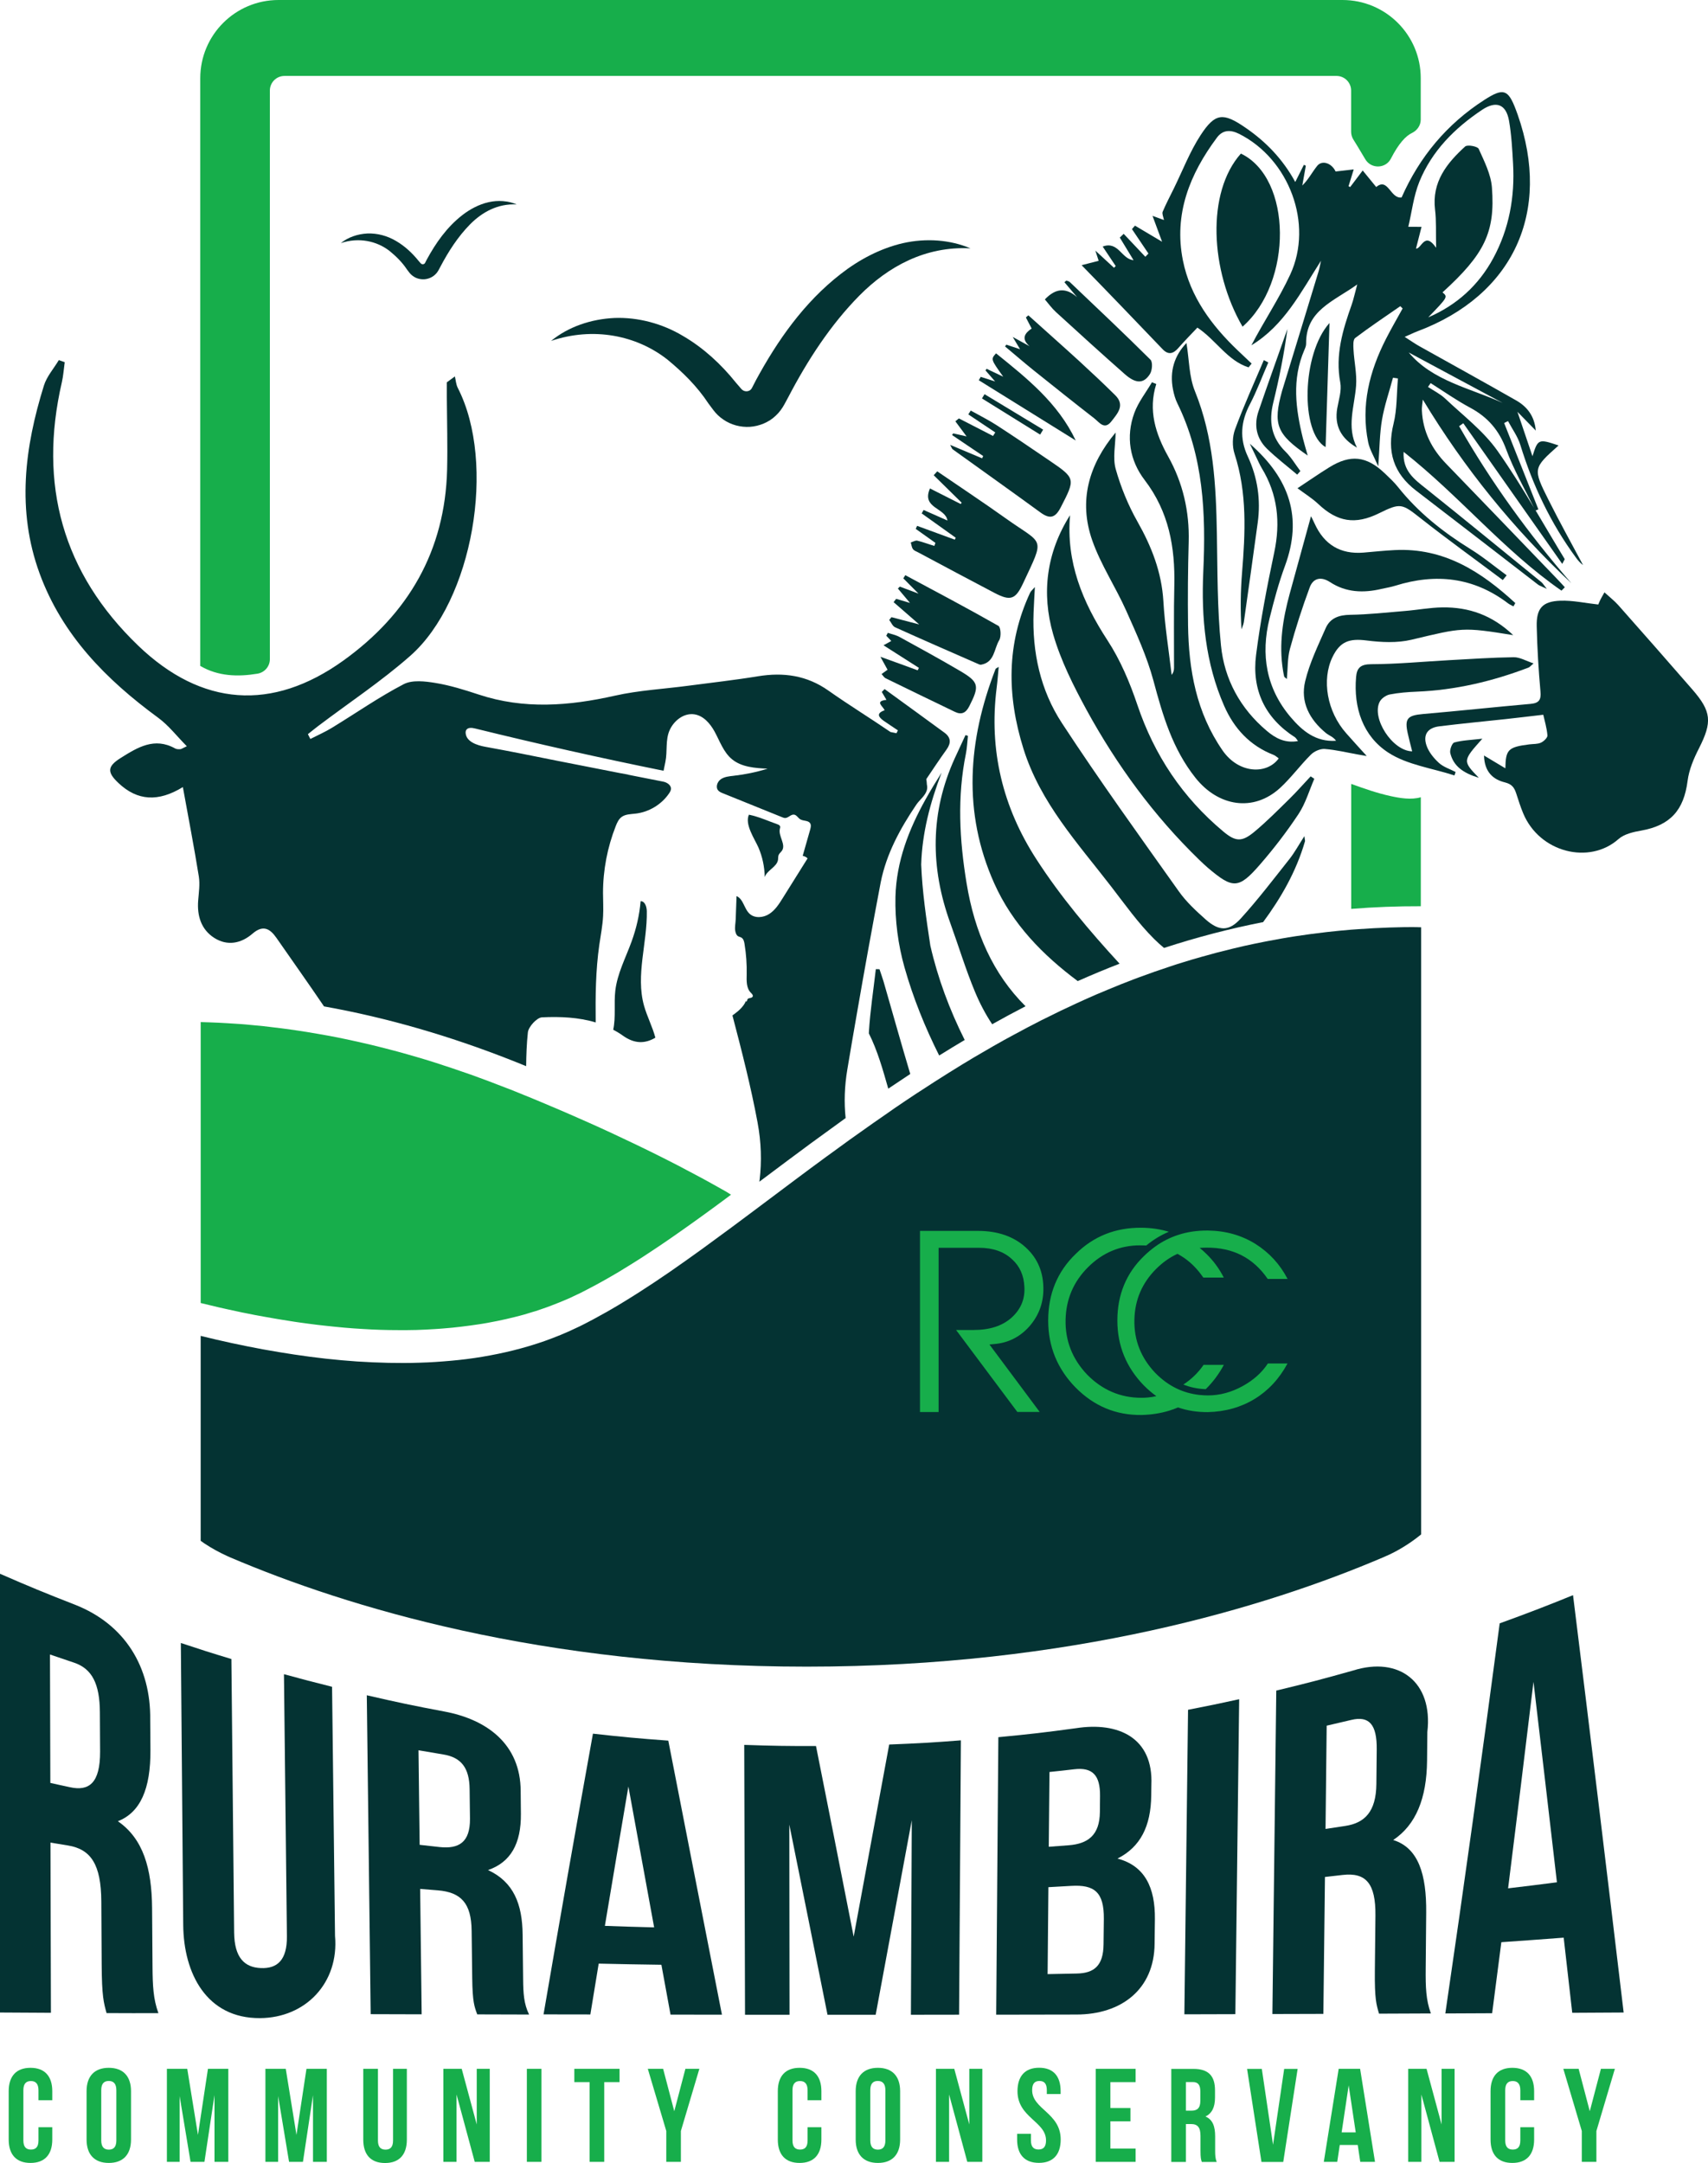 <svg xmlns="http://www.w3.org/2000/svg" xmlns:xlink="http://www.w3.org/1999/xlink" id="Layer_1" x="0px" y="0px" viewBox="0 0 237.53 300.82" style="enable-background:new 0 0 237.53 300.82;" xml:space="preserve"><style type="text/css">	.st0{fill:#043333;}	.st1{fill:none;}	.st2{fill:#17AE4B;}</style><g>	<path class="st0" d="M76.64,47.41c2.4-1.97,5.56-3.04,8.83-3.19c3.28-0.12,6.66,0.79,9.51,2.5c2.87,1.67,5.33,3.96,7.34,6.47  l0.74,0.86c0.08,0.1,0.17,0.17,0.26,0.23c0.18,0.12,0.4,0.15,0.61,0.13c0.2-0.04,0.38-0.11,0.49-0.25  c0.07-0.05,0.11-0.15,0.17-0.24l0.53-1.03c2.98-5.5,6.67-10.81,11.8-14.79c2.54-1.98,5.5-3.56,8.68-4.29  c3.18-0.71,6.52-0.48,9.36,0.73c-6.26-0.34-11.46,2.54-15.44,6.56c-4,4.05-7.21,8.98-9.91,14.16l-0.53,0.98  c-0.31,0.56-0.7,1.11-1.2,1.57c-0.97,0.93-2.29,1.46-3.59,1.55c-1.3,0.08-2.64-0.27-3.71-1.02c-0.54-0.36-1.01-0.82-1.39-1.33  l-0.68-0.91c-1.57-2.39-3.57-4.34-5.69-6.09C88.53,46.63,82.52,45.42,76.64,47.41z"></path>	<path class="st0" d="M47.4,33.81c1.01-0.82,2.33-1.27,3.7-1.34c1.38-0.05,2.79,0.33,3.99,1.05c1.2,0.7,2.23,1.66,3.08,2.71  l0.31,0.36c0.03,0.04,0.07,0.07,0.11,0.1c0.07,0.05,0.17,0.06,0.25,0.06c0.09-0.02,0.16-0.05,0.21-0.1  c0.03-0.02,0.04-0.06,0.07-0.1l0.22-0.43c1.25-2.31,2.8-4.53,4.95-6.2c1.07-0.83,2.31-1.49,3.64-1.8c1.33-0.3,2.73-0.2,3.93,0.31  c-2.63-0.14-4.8,1.07-6.47,2.75c-1.68,1.7-3.02,3.77-4.16,5.94l-0.22,0.41c-0.13,0.24-0.29,0.47-0.5,0.66  c-0.41,0.39-0.96,0.61-1.5,0.65c-0.55,0.03-1.11-0.11-1.55-0.43c-0.23-0.15-0.42-0.35-0.58-0.56l-0.29-0.38  c-0.66-1-1.5-1.82-2.39-2.55C52.38,33.49,49.86,32.98,47.4,33.81z"></path>	<path class="st1" d="M208.97,56.03c-4.39-2.36-8.77-4.71-13.06-7.01C199.22,52.99,204.4,53.97,208.97,56.03z"></path>	<path class="st1" d="M196.92,34.56c0.75,0.08,1.18-2.47,2.8-0.11c-0.05-2.2,0.03-3.77-0.15-5.31c-0.46-3.84,1.62-6.45,4.19-8.78  c0.31-0.28,1.73-0.01,1.88,0.33c0.78,1.73,1.7,3.54,1.84,5.37c0.48,6.26-1.06,9.3-6.87,14.59c0.75,0.65,0.75,0.65-1.99,3.48  c3.95-1.7,6.99-4.44,9.04-8.22c2.21-4.09,3.02-8.53,2.76-13.16c-0.11-1.99-0.22-4-0.56-5.96c-0.4-2.34-1.79-2.83-3.77-1.51  c-3.8,2.55-6.96,5.71-8.7,9.98c-0.81,1.99-1.05,4.22-1.53,6.26c0.76,0.01,1.3,0.01,1.84,0.01  C197.44,32.55,197.18,33.56,196.92,34.56z"></path>	<path class="st1" d="M204.46,56.69c-1.89-1.01-3.66-2.27-5.48-3.41c-0.12,0.18-0.24,0.35-0.37,0.53c0.8,0.53,1.7,0.97,2.39,1.62  c2.49,2.36,5.32,4.51,7.27,7.26c1.83,2.58,3.49,5.27,5.12,7.99c-1.33-2.7-2.85-5.33-3.89-8.15  C208.52,59.86,206.93,58.01,204.46,56.69z"></path>	<path d="M213.55,71c0.01,0,0.02-0.01,0.03-0.01c-0.06-0.1-0.12-0.21-0.18-0.31C213.45,70.79,213.5,70.89,213.55,71z"></path>	<g>		<path class="st2" d="M186.7,0H38.73c-6.01,0-10.88,4.87-10.88,10.88v81.73c0.01,0.01,0.03,0.01,0.04,0.02   c2.44,1.43,5.21,1.51,7.91,1.06c0.99-0.16,1.73-1.01,1.73-2.02V12.6c0-1.13,0.91-2.04,2.04-2.04h146.29   c1.13,0,2.04,0.91,2.04,2.04v5.72c0,0.39,0.11,0.77,0.32,1.1c0.25,0.39,0.73,1.18,1.65,2.73c0.81,1.37,2.83,1.33,3.56-0.09   c1.09-2.13,2.09-3.17,2.92-3.56c0.73-0.35,1.23-1.06,1.23-1.87v-5.75C197.59,4.87,192.71,0,186.7,0z"></path>		<path class="st2" d="M193.33,110.7c-1.86-0.41-3.64-1.04-5.42-1.68v17.38c3.21-0.26,6.45-0.38,9.68-0.37v-15.16   C196.28,111.27,194.63,110.99,193.33,110.7z"></path>	</g>	<path class="st2" d="M100.43,165.41c-0.41-0.23-0.83-0.47-1.25-0.7c-0.41-0.23-0.83-0.46-1.25-0.69c-0.41-0.22-0.83-0.45-1.25-0.67  c-0.41-0.22-0.83-0.44-1.25-0.66c-0.25-0.13-0.5-0.26-0.75-0.4c-0.17-0.09-0.33-0.17-0.5-0.26c-0.41-0.21-0.83-0.43-1.25-0.64  c-0.41-0.21-0.83-0.42-1.25-0.63c-0.41-0.21-0.83-0.41-1.25-0.62c-0.41-0.2-0.83-0.41-1.25-0.61c-0.41-0.2-0.83-0.4-1.25-0.6  c-0.41-0.2-0.83-0.4-1.25-0.59c-0.41-0.2-0.83-0.39-1.25-0.59c-0.41-0.19-0.83-0.38-1.25-0.58c-0.41-0.19-0.83-0.38-1.25-0.57  c-0.41-0.19-0.83-0.37-1.25-0.56c-0.41-0.18-0.83-0.37-1.25-0.55c-0.41-0.18-0.83-0.36-1.25-0.55c-0.41-0.18-0.83-0.36-1.25-0.54  c-0.41-0.18-0.83-0.35-1.25-0.53c-0.41-0.18-0.83-0.35-1.25-0.53c-0.41-0.17-0.83-0.35-1.25-0.52c-0.33-0.14-0.66-0.27-0.99-0.41  c-0.09-0.03-0.17-0.07-0.26-0.1c-0.41-0.17-0.83-0.34-1.25-0.51c-0.31-0.12-0.62-0.25-0.93-0.37c-0.11-0.04-0.21-0.08-0.32-0.12  c-0.42-0.17-0.83-0.32-1.25-0.48c-0.42-0.16-0.84-0.33-1.25-0.48c-0.42-0.16-0.83-0.31-1.25-0.46c-0.42-0.15-0.84-0.31-1.25-0.46  c0,0,0,0-0.01,0c-0.42-0.15-0.83-0.29-1.25-0.43c-0.42-0.14-0.84-0.29-1.25-0.43c-0.42-0.14-0.83-0.27-1.25-0.41  c-0.32-0.1-0.65-0.21-0.97-0.32c-0.09-0.03-0.19-0.06-0.28-0.09c-0.42-0.13-0.84-0.26-1.25-0.39c-0.42-0.13-0.84-0.25-1.25-0.37  c-0.42-0.12-0.84-0.25-1.25-0.36c-0.42-0.12-0.84-0.23-1.25-0.35c-0.42-0.11-0.84-0.22-1.25-0.33c-0.42-0.11-0.84-0.22-1.25-0.32  c-0.42-0.1-0.84-0.21-1.25-0.31c-0.42-0.1-0.84-0.2-1.25-0.29c-0.42-0.1-0.84-0.19-1.25-0.28c-0.42-0.09-0.84-0.18-1.25-0.27  c-0.42-0.09-0.84-0.17-1.25-0.25c-0.29-0.06-0.57-0.11-0.86-0.17c-0.13-0.03-0.26-0.05-0.4-0.07c-0.42-0.08-0.84-0.15-1.25-0.22  c-0.42-0.07-0.84-0.14-1.25-0.21c-0.42-0.07-0.84-0.13-1.25-0.2c-0.42-0.06-0.84-0.12-1.25-0.18c-0.42-0.06-0.84-0.12-1.25-0.17  c-0.42-0.05-0.84-0.1-1.25-0.15c-0.11-0.01-0.22-0.03-0.33-0.04c-0.31-0.04-0.62-0.07-0.92-0.11c-0.42-0.04-0.83-0.08-1.25-0.12  c-0.42-0.04-0.84-0.08-1.25-0.12c-0.42-0.04-0.84-0.06-1.25-0.09c-0.42-0.03-0.84-0.06-1.25-0.08c-0.42-0.03-0.84-0.05-1.25-0.07  c-0.42-0.02-0.84-0.04-1.25-0.05c-0.42-0.02-0.84-0.03-1.25-0.04v12.97v26.1c0.41,0.1,0.83,0.2,1.25,0.3  c0.42,0.1,0.83,0.2,1.25,0.3c0.42,0.1,0.83,0.19,1.25,0.28c0.42,0.09,0.83,0.18,1.25,0.27c0.26,0.06,0.52,0.12,0.78,0.17  c0.16,0.03,0.31,0.06,0.47,0.09c0.42,0.08,0.83,0.17,1.25,0.25c0.42,0.08,0.83,0.16,1.25,0.23c0.42,0.08,0.83,0.15,1.25,0.22  c0.42,0.07,0.83,0.15,1.25,0.21c0.42,0.07,0.83,0.13,1.25,0.2c0.21,0.03,0.42,0.07,0.63,0.1c0.21,0.03,0.41,0.06,0.62,0.09  c0.42,0.06,0.83,0.12,1.25,0.17c0.42,0.06,0.83,0.11,1.25,0.16c0.42,0.05,0.83,0.1,1.25,0.14c0.42,0.05,0.83,0.09,1.25,0.13  c0.42,0.04,0.83,0.08,1.25,0.12c0.42,0.04,0.83,0.07,1.25,0.1c0.42,0.03,0.83,0.06,1.25,0.08c0.42,0.02,0.83,0.05,1.25,0.07  c0.42,0.02,0.83,0.04,1.25,0.05c0.42,0.01,0.83,0.02,1.25,0.03c0.42,0.01,0.83,0.01,1.25,0.01c0.42,0,0.84,0,1.25,0  c0.42,0,0.84-0.01,1.25-0.02c0.42-0.01,0.83-0.03,1.25-0.05c0.42-0.02,0.84-0.04,1.25-0.07c0.42-0.03,0.84-0.05,1.25-0.09  c0.42-0.03,0.84-0.07,1.25-0.11c0.42-0.04,0.84-0.09,1.25-0.14c0.42-0.05,0.84-0.1,1.25-0.16c0.42-0.06,0.84-0.12,1.25-0.18  c0.37-0.06,0.73-0.11,1.09-0.18c0.05-0.01,0.1-0.02,0.16-0.03c0.42-0.08,0.84-0.16,1.25-0.24c0.42-0.09,0.84-0.18,1.25-0.27  c0.42-0.1,0.84-0.2,1.25-0.3c0.42-0.11,0.84-0.21,1.25-0.33c0.42-0.12,0.84-0.25,1.25-0.38c0.12-0.04,0.23-0.07,0.35-0.1  c0.3-0.1,0.6-0.2,0.9-0.31c0.42-0.14,0.84-0.29,1.25-0.45c0.42-0.16,0.84-0.32,1.25-0.49c0.42-0.17,0.84-0.35,1.25-0.53  c0.42-0.19,0.84-0.39,1.25-0.59c0.08-0.04,0.16-0.07,0.24-0.11c0.34-0.17,0.68-0.34,1.01-0.52c0.42-0.22,0.83-0.44,1.25-0.66  c0.42-0.23,0.83-0.46,1.25-0.69c0.42-0.24,0.83-0.48,1.25-0.72c0.42-0.24,0.83-0.49,1.25-0.75c0.42-0.25,0.83-0.51,1.25-0.77  c0.42-0.26,0.83-0.53,1.25-0.79c0.42-0.27,0.83-0.54,1.25-0.82c0.42-0.27,0.83-0.55,1.25-0.83c0.42-0.28,0.83-0.56,1.25-0.85  c0.42-0.29,0.83-0.57,1.25-0.87c0.42-0.29,0.83-0.58,1.25-0.88c0.42-0.29,0.83-0.59,1.25-0.89c0.42-0.3,0.83-0.6,1.25-0.9  c0.42-0.3,0.83-0.61,1.25-0.91c0.42-0.3,0.83-0.61,1.25-0.92c0.42-0.31,0.83-0.62,1.25-0.93  C101.27,165.88,100.85,165.64,100.43,165.41z"></path>	<path d="M103.75,139.24c0.01-0.02,0.02-0.05,0.03-0.07C103.73,139.16,103.73,139.21,103.75,139.24z"></path>	<path class="st0" d="M195.21,128.94c-0.39,0.01-0.78,0.02-1.17,0.03c-0.27,0.01-0.54,0.01-0.81,0.02  c-1.47,0.05-2.92,0.13-4.35,0.23c-0.33,0.02-0.65,0.05-0.98,0.07c-1.14,0.09-2.26,0.21-3.37,0.33c-1.47,0.17-2.92,0.36-4.35,0.58  c-0.67,0.1-1.34,0.21-2,0.33c-0.64,0.11-1.27,0.23-1.9,0.35c-0.15,0.03-0.3,0.06-0.46,0.09c-0.93,0.18-1.86,0.38-2.78,0.58  c-0.53,0.12-1.05,0.24-1.57,0.37c-1.47,0.35-2.92,0.73-4.35,1.14c-0.86,0.24-1.72,0.49-2.57,0.76c-0.6,0.18-1.19,0.37-1.78,0.57  c-1.47,0.48-2.92,0.99-4.35,1.52c-0.24,0.09-0.48,0.18-0.72,0.27c-1.23,0.46-2.43,0.95-3.63,1.45c-0.53,0.22-1.07,0.44-1.6,0.67  c-0.93,0.4-1.84,0.81-2.75,1.23c-1.47,0.67-2.92,1.37-4.35,2.09c-0.19,0.1-0.38,0.19-0.57,0.28c-1.28,0.65-2.53,1.31-3.78,1.99  c-0.47,0.25-0.94,0.5-1.4,0.76c-0.99,0.55-1.98,1.12-2.95,1.69c-0.41,0.24-0.82,0.47-1.22,0.71c-1.06,0.63-2.1,1.26-3.13,1.91  c-0.14,0.09-0.28,0.17-0.42,0.26c-1.33,0.83-2.63,1.67-3.93,2.52c-0.17,0.11-0.35,0.23-0.53,0.34c-1.05,0.69-2.08,1.39-3.11,2.09  c-0.24,0.16-0.47,0.33-0.71,0.5c-1.47,1.01-2.92,2.03-4.35,3.05c-0.37,0.26-0.74,0.52-1.1,0.78c-1,0.72-1.99,1.44-2.97,2.16  c-0.09,0.07-0.18,0.14-0.28,0.2c-0.79,0.58-1.58,1.16-2.36,1.74c-0.67,0.5-1.33,0.99-2,1.49c-0.92,0.68-1.82,1.36-2.72,2.04  c-0.55,0.41-1.09,0.81-1.63,1.22c-0.47,0.35-0.93,0.7-1.4,1.05c-0.99,0.74-1.98,1.48-2.95,2.2c-0.05,0.04-0.1,0.08-0.15,0.11  c-1.42,1.05-2.82,2.08-4.2,3.08c-1.47,1.06-2.92,2.09-4.35,3.08c-1.47,1.01-2.92,1.98-4.35,2.89c-1.46,0.93-2.91,1.82-4.35,2.64  c-1.27,0.72-2.53,1.4-3.78,2.02c-0.19,0.09-0.38,0.18-0.57,0.27c-1.41,0.68-2.86,1.27-4.35,1.8c-1.42,0.5-2.87,0.93-4.35,1.3  c-1.43,0.36-2.88,0.65-4.35,0.9c-1.43,0.24-2.88,0.42-4.35,0.55c-1.44,0.13-2.89,0.23-4.35,0.27c-1.44,0.05-2.89,0.05-4.35,0.02  c-1.45-0.03-2.9-0.1-4.35-0.19c-1.45-0.1-2.9-0.23-4.35-0.39c-1.45-0.16-2.9-0.35-4.35-0.57c-1.46-0.22-2.91-0.46-4.35-0.72  c-1.46-0.27-2.91-0.56-4.35-0.87c-1.46-0.32-2.92-0.65-4.35-1.01v1.54v3.34v18.87v4.75c0.18,0.13,0.36,0.25,0.54,0.38  c0.98,0.65,2.02,1.22,3.11,1.72c0.14,0.06,0.28,0.13,0.42,0.19c16.26,6.94,43.37,15.21,80.2,15.21c0,0,0,0,0,0s0,0,0,0  c36.83,0,63.94-8.27,80.2-15.21c0.26-0.11,0.52-0.23,0.78-0.35c0.05-0.02,0.09-0.04,0.14-0.06c0.05-0.02,0.1-0.05,0.14-0.07  c0.76-0.37,1.49-0.79,2.19-1.24c0.7-0.45,1.37-0.94,2.01-1.46v-5.09v-21.3v-3.91v-43.17v-4.03v-4.15v-2.78  C196.79,128.92,196,128.93,195.21,128.94z"></path>	<g>		<path class="st2" d="M144.59,196.36h-3.11l-8.52-11.4h2.46c2.2,0,3.96-0.56,5.24-1.7c1.28-1.15,1.9-2.56,1.8-4.29   c-0.07-1.57-0.62-2.85-1.7-3.83c-1.15-1.08-2.69-1.61-4.59-1.61h-5.64v22.84h-2.59v-25.19h8.06c2.78,0,5.01,0.79,6.68,2.33   c1.67,1.54,2.46,3.51,2.42,5.9c-0.03,1.97-0.72,3.67-2,5.11c-1.28,1.41-2.88,2.23-4.78,2.39l-0.72,0.07L144.59,196.36z"></path>		<g>			<path class="st2" d="M164.57,192.55c0.97,0.39,2.01,0.6,3.11,0.64c0.98-0.96,1.83-2.09,2.52-3.38h-2.82    C166.66,190.87,165.72,191.79,164.57,192.55z"></path>			<path class="st2" d="M172.82,192.76c-1.56,0.86-3.18,1.3-4.83,1.3c-0.42,0-0.83-0.03-1.23-0.07c-1.1-0.13-2.15-0.42-3.12-0.89    c-1.07-0.51-2.05-1.23-2.96-2.15c-2-2.1-2.99-4.57-2.92-7.43c0.06-2.76,1.08-5.11,3.02-7.05c0.91-0.91,1.9-1.61,2.97-2.1    c0.32,0.17,0.62,0.36,0.92,0.56c1.01,0.7,1.9,1.61,2.67,2.74h2.85c-0.64-1.25-1.45-2.35-2.42-3.29c-0.29-0.29-0.6-0.57-0.93-0.83    c0.31-0.03,0.63-0.04,0.95-0.04c3.65-0.03,6.48,1.4,8.51,4.35h2.76c-1.05-2.03-2.54-3.65-4.45-4.86c-2-1.24-4.19-1.84-6.64-1.87    c-1.48-0.01-2.87,0.19-4.16,0.62c-1.12,0.37-2.17,0.9-3.14,1.6c-0.54,0.39-1.06,0.82-1.56,1.31c-2.48,2.38-3.72,5.4-3.72,8.99    c0,3.49,1.24,6.51,3.68,9.02c0.56,0.56,1.14,1.06,1.74,1.49c-0.39,0.09-0.79,0.15-1.18,0.19c-0.3,0.03-0.59,0.04-0.89,0.04    c-2.92,0-5.44-1.08-7.54-3.21c-2.06-2.16-3.08-4.72-3.01-7.67c0.07-2.85,1.11-5.27,3.11-7.27c2.03-2.03,4.46-3.05,7.24-3.05    c0.3,0,0.59,0.01,0.87,0.02c0.97-0.8,2.02-1.44,3.14-1.91c-1.2-0.36-2.47-0.55-3.81-0.56c-3.6-0.03-6.65,1.18-9.14,3.64    c-2.56,2.46-3.83,5.57-3.83,9.27c0,3.6,1.28,6.72,3.8,9.3c2.56,2.59,5.6,3.87,9.17,3.83c1.36-0.03,2.65-0.23,3.86-0.6    c0.42-0.13,0.83-0.28,1.23-0.45c1.29,0.45,2.67,0.66,4.14,0.65c4.86-0.1,8.83-2.54,11.08-6.76h-2.73    C175.49,190.89,174.31,191.94,172.82,192.76z"></path>		</g>	</g>	<g>		<g>			<path class="st0" d="M14.82,279.96c-0.39-1.42-0.66-2.3-0.68-6.82c-0.02-3.49-0.03-5.23-0.05-8.71    c-0.03-5.15-1.45-7.26-4.64-7.78c-0.97-0.16-1.46-0.24-2.43-0.4c0.02,7.89,0.04,15.78,0.06,23.67c-2.83-0.01-4.25-0.02-7.09-0.04    c0-20.34,0-40.68,0-61.02c4.17,1.82,6.27,2.68,10.47,4.32c6.89,2.72,10.53,8.61,10.43,16.01c0.01,1.66,0.02,2.5,0.03,4.16    c0.04,5.45-1.41,8.71-4.53,9.93c3.53,2.43,4.72,6.57,4.76,12.09c0.02,3.27,0.04,4.9,0.06,8.17c0.02,2.57,0.1,4.47,0.82,6.43    C19.15,279.98,17.71,279.97,14.82,279.96z M6.95,230.09c0.02,5.95,0.03,11.91,0.05,17.86c1.1,0.24,1.64,0.37,2.74,0.6    c2.61,0.57,4.2-0.53,4.18-4.97c-0.01-2.19-0.02-3.28-0.03-5.47c-0.02-3.96-1.11-6.05-3.58-6.88    C8.96,230.78,8.29,230.55,6.95,230.09z"></path>			<path class="st0" d="M32.18,230.72c0.13,12.68,0.25,25.36,0.38,38.04c0.04,3.52,1.46,4.85,3.72,4.94    c2.25,0.09,3.66-1.07,3.62-4.44c-0.14-12.14-0.27-24.29-0.41-36.43c2.67,0.73,4.01,1.08,6.69,1.75    c0.14,11.55,0.27,23.09,0.41,34.64c0.58,6.51-4.07,11.4-10.43,11.44c-7.42,0.05-10.62-6.2-10.68-12.95    c-0.11-13.07-0.22-26.15-0.33-39.22C27.95,229.42,29.36,229.87,32.18,230.72z"></path>			<path class="st0" d="M66.37,280.14c-0.4-1.07-0.66-1.72-0.7-5.1c-0.03-2.61-0.05-3.91-0.08-6.52c-0.04-3.85-1.48-5.37-4.71-5.63    c-0.98-0.08-1.47-0.12-2.45-0.2c0.07,5.81,0.14,11.63,0.21,17.44c-2.84-0.01-4.25-0.01-7.09-0.02    c-0.18-14.78-0.36-29.57-0.54-44.35c4.29,0.99,6.43,1.44,10.73,2.25c6.03,1.11,10.65,4.59,10.67,11.07    c0.01,1.27,0.02,1.9,0.03,3.17c0.04,4.15-1.42,6.73-4.57,7.82c3.57,1.65,4.77,4.75,4.81,8.96c0.03,2.49,0.04,3.74,0.07,6.23    c0.02,1.96,0.1,3.41,0.83,4.9C70.71,280.15,69.26,280.14,66.37,280.14z M58.2,243.41c0.06,5.26,0.1,7.89,0.16,13.15    c1.11,0.13,1.67,0.19,2.78,0.31c2.65,0.28,4.25-0.63,4.22-3.95c-0.02-1.64-0.03-2.45-0.05-4.09c-0.03-2.96-1.15-4.43-3.68-4.84    C60.25,243.76,59.57,243.65,58.2,243.41z"></path>			<path class="st0" d="M100.4,280.18c-2.86,0-4.29,0-7.15-0.01c-0.51-2.76-0.76-4.15-1.27-6.93c-3.49-0.05-5.23-0.08-8.72-0.16    c-0.47,2.82-0.7,4.23-1.16,7.07c-2.6,0-3.9-0.01-6.51-0.01c2.23-13.02,4.52-26.03,6.87-39.04c4.19,0.47,6.29,0.66,10.48,0.97    C95.42,254.79,97.91,267.49,100.4,280.18z M84.12,267.83c2.74,0.1,4.11,0.14,6.85,0.21c-1.2-6.53-2.39-13.06-3.58-19.59    C86.29,254.91,85.2,261.37,84.12,267.83z"></path>			<path class="st0" d="M118.72,269.33c1.64-8.91,3.29-17.82,4.94-26.72c3.99-0.16,5.99-0.27,9.97-0.58    c-0.08,12.72-0.16,25.43-0.25,38.15c-2.68,0-4.02,0-6.7,0.01c0.04-9.02,0.08-18.03,0.12-27.05c-1.67,9.02-3.35,18.04-5.02,27.05    c-2.68,0-4.02,0-6.7,0c-1.76-8.81-3.53-17.63-5.31-26.44c0.01,8.81,0.02,17.62,0.03,26.44c-2.47,0-3.71,0-6.19,0    c-0.04-12.51-0.08-25.02-0.11-37.53c3.99,0.14,5.99,0.17,9.98,0.16C115.24,251.66,116.99,260.49,118.72,269.33z"></path>			<path class="st0" d="M160.12,248.23c-0.01,0.59-0.01,0.89-0.02,1.48c-0.05,4.26-1.5,7.15-4.69,8.76c3.8,1.01,5.25,4.03,5.2,8.43    c-0.02,1.35-0.02,2.03-0.04,3.38c-0.04,6.44-4.69,9.88-10.88,9.88c-4.46,0.01-6.69,0.01-11.15,0.02    c0.1-12.86,0.2-25.73,0.3-38.59c4.32-0.41,6.48-0.66,10.8-1.25C155.55,239.42,160.41,241.68,160.12,248.23z M145.95,246.43    c-0.04,4.16-0.06,6.24-0.1,10.4c1.11-0.08,1.67-0.12,2.79-0.21c2.66-0.21,4.29-1.4,4.32-4.62c0.01-0.9,0.01-1.35,0.02-2.25    c0.03-2.88-1.06-4-3.59-3.7C148.02,246.21,147.33,246.29,145.95,246.43z M145.8,262.45c-0.05,4.84-0.07,7.25-0.11,12.09    c1.63-0.03,2.44-0.05,4.06-0.08c2.39-0.05,3.69-1.06,3.72-4.06c0.02-1.41,0.02-2.11,0.04-3.52c0.04-3.75-1.31-4.8-4.54-4.61    C147.7,262.34,147.07,262.38,145.8,262.45z"></path>			<path class="st0" d="M165.22,237.78c2.85-0.55,4.27-0.85,7.11-1.47c-0.18,14.6-0.35,29.2-0.53,43.8    c-2.84,0.01-4.25,0.01-7.09,0.02C164.88,266.01,165.05,251.89,165.22,237.78z"></path>			<path class="st0" d="M191.78,280.04c-0.37-1.26-0.62-2.02-0.58-5.98c0.03-3.06,0.05-4.59,0.08-7.66    c0.05-4.52-1.35-6.02-4.57-5.65c-0.98,0.11-1.47,0.17-2.45,0.28c-0.07,6.35-0.14,12.69-0.22,19.04    c-2.84,0.01-4.25,0.01-7.09,0.02c0.18-14.99,0.36-29.99,0.54-44.98c4.28-1.03,6.42-1.59,10.68-2.79    c6.41-2.02,11.14,1.61,10.33,8.54c-0.01,1.6-0.02,2.4-0.04,4c-0.05,5.23-1.55,8.93-4.71,11.03c3.52,1.09,4.64,4.8,4.59,10.1    c-0.03,3.14-0.04,4.71-0.07,7.85c-0.02,2.47,0.03,4.28,0.72,6.17C196.11,280.02,194.66,280.03,191.78,280.04z M184.5,239.99    c-0.05,4.79-0.11,9.57-0.16,14.36c1.11-0.16,1.66-0.25,2.77-0.42c2.64-0.41,4.26-1.93,4.3-5.82c0.02-1.92,0.03-2.88,0.05-4.8    c0.04-3.48-1.04-4.72-3.54-4.12C186.54,239.52,185.86,239.68,184.5,239.99z"></path>			<path class="st0" d="M225.8,279.88c-2.86,0.02-4.29,0.02-7.15,0.04c-0.48-4.22-0.72-6.31-1.19-10.45    c-3.47,0.26-5.2,0.39-8.67,0.63c-0.51,3.98-0.77,5.96-1.28,9.88c-2.6,0.01-3.9,0.02-6.51,0.03c2.65-18.07,5.16-36.15,7.56-54.25    c4.09-1.49,6.13-2.27,10.2-3.92C221.16,241.17,223.5,260.53,225.8,279.88z M209.73,262.61c2.72-0.32,4.08-0.49,6.79-0.84    c-1.08-9.3-2.16-18.59-3.26-27.88C212.11,243.47,210.93,253.04,209.73,262.61z"></path>		</g>	</g>	<g>		<g>			<path class="st2" d="M7.27,295.83v1.72c0,2.07-1.04,3.25-3.03,3.25s-3.03-1.18-3.03-3.25v-6.73c0-2.07,1.04-3.25,3.03-3.25    s3.03,1.18,3.03,3.25v1.26H5.35v-1.39c0-0.92-0.41-1.28-1.05-1.28c-0.65,0-1.05,0.35-1.05,1.28v6.99c0,0.92,0.41,1.26,1.05,1.26    c0.65,0,1.05-0.33,1.05-1.26v-1.85H7.27z"></path>			<path class="st2" d="M12.04,290.82c0-2.07,1.09-3.25,3.09-3.25c2,0,3.09,1.18,3.09,3.25v6.73c0,2.07-1.09,3.25-3.09,3.25    c-2,0-3.09-1.18-3.09-3.25V290.82z M14.08,297.67c0,0.92,0.41,1.28,1.05,1.28c0.65,0,1.05-0.35,1.05-1.28v-6.99    c0-0.92-0.41-1.28-1.05-1.28c-0.65,0-1.05,0.35-1.05,1.28V297.67z"></path>			<path class="st2" d="M27.53,296.9l1.39-9.19h2.83v12.94h-1.92v-9.28l-1.4,9.28H26.5l-1.52-9.15v9.15h-1.77v-12.94h2.83    L27.53,296.9z"></path>			<path class="st2" d="M41.23,296.9l1.39-9.19h2.83v12.94h-1.92v-9.28l-1.4,9.28H40.2l-1.52-9.15v9.15h-1.77v-12.94h2.83    L41.23,296.9z"></path>			<path class="st2" d="M52.56,287.71v9.98c0,0.92,0.41,1.26,1.05,1.26s1.05-0.33,1.05-1.26v-9.98h1.92v9.85    c0,2.07-1.04,3.25-3.03,3.25c-2,0-3.03-1.18-3.03-3.25v-9.85H52.56z"></path>			<path class="st2" d="M63.49,291.28v9.37h-1.83v-12.94h2.55l2.09,7.74v-7.74h1.81v12.94h-2.09L63.49,291.28z"></path>			<path class="st2" d="M73.27,287.71h2.03v12.94h-2.03V287.71z"></path>			<path class="st2" d="M79.88,287.71h6.28v1.85h-2.13v11.09h-2.03v-11.09h-2.13V287.71z"></path>			<path class="st2" d="M92.66,296.36l-2.57-8.65h2.13l1.55,5.9l1.55-5.9h1.94l-2.57,8.65v4.29h-2.03V296.36z"></path>			<path class="st2" d="M114.23,295.83v1.72c0,2.07-1.04,3.25-3.03,3.25c-2,0-3.03-1.18-3.03-3.25v-6.73c0-2.07,1.04-3.25,3.03-3.25    c2,0,3.03,1.18,3.03,3.25v1.26h-1.92v-1.39c0-0.92-0.41-1.28-1.05-1.28c-0.65,0-1.05,0.35-1.05,1.28v6.99    c0,0.92,0.41,1.26,1.05,1.26c0.65,0,1.05-0.33,1.05-1.26v-1.85H114.23z"></path>			<path class="st2" d="M119,290.82c0-2.07,1.09-3.25,3.09-3.25c2,0,3.09,1.18,3.09,3.25v6.73c0,2.07-1.09,3.25-3.09,3.25    c-2,0-3.09-1.18-3.09-3.25V290.82z M121.03,297.67c0,0.92,0.41,1.28,1.05,1.28c0.65,0,1.05-0.35,1.05-1.28v-6.99    c0-0.92-0.41-1.28-1.05-1.28c-0.65,0-1.05,0.35-1.05,1.28V297.67z"></path>			<path class="st2" d="M131.99,291.28v9.37h-1.83v-12.94h2.55l2.09,7.74v-7.74h1.81v12.94h-2.09L131.99,291.28z"></path>			<path class="st2" d="M144.51,287.56c1.98,0,2.99,1.18,2.99,3.25v0.41h-1.92v-0.54c0-0.92-0.37-1.28-1.02-1.28    c-0.65,0-1.02,0.35-1.02,1.28c0,2.66,3.97,3.16,3.97,6.86c0,2.07-1.04,3.25-3.03,3.25c-2,0-3.03-1.18-3.03-3.25v-0.79h1.92v0.92    c0,0.92,0.41,1.26,1.05,1.26c0.65,0,1.05-0.33,1.05-1.26c0-2.66-3.97-3.16-3.97-6.86C141.51,288.75,142.53,287.56,144.51,287.56z    "></path>			<path class="st2" d="M154.42,293.16h2.79v1.85h-2.79v3.79h3.51v1.85h-5.55v-12.94h5.55v1.85h-3.51V293.16z"></path>			<path class="st2" d="M167.13,300.65c-0.11-0.33-0.18-0.54-0.18-1.59v-2.03c0-1.2-0.41-1.64-1.33-1.64h-0.7v5.27h-2.03v-12.94    h3.07c2.11,0,3.01,0.98,3.01,2.98v1.02c0,1.33-0.43,2.2-1.33,2.62c1.02,0.43,1.35,1.4,1.35,2.75v2c0,0.63,0.02,1.09,0.22,1.57    H167.13z M164.92,289.56v3.97h0.79c0.76,0,1.22-0.33,1.22-1.37v-1.28c0-0.92-0.31-1.33-1.04-1.33H164.92z"></path>			<path class="st2" d="M177.04,298.27l1.55-10.55h1.87l-2,12.94h-3.03l-2-12.94h2.05L177.04,298.27z"></path>			<path class="st2" d="M191.22,300.65h-2.05l-0.35-2.35h-2.5l-0.35,2.35h-1.87l2.07-12.94h2.98L191.22,300.65z M186.58,296.55h1.96    l-0.98-6.54L186.58,296.55z"></path>			<path class="st2" d="M197.67,291.28v9.37h-1.83v-12.94h2.55l2.09,7.74v-7.74h1.81v12.94h-2.09L197.67,291.28z"></path>			<path class="st2" d="M213.35,295.83v1.72c0,2.07-1.04,3.25-3.03,3.25c-2,0-3.03-1.18-3.03-3.25v-6.73c0-2.07,1.04-3.25,3.03-3.25    c2,0,3.03,1.18,3.03,3.25v1.26h-1.92v-1.39c0-0.92-0.41-1.28-1.05-1.28c-0.65,0-1.05,0.35-1.05,1.28v6.99    c0,0.92,0.41,1.26,1.05,1.26c0.65,0,1.05-0.33,1.05-1.26v-1.85H213.35z"></path>			<path class="st2" d="M219.98,296.36l-2.57-8.65h2.13l1.55,5.9l1.55-5.9h1.94l-2.57,8.65v4.29h-2.03V296.36z"></path>		</g>	</g>	<g>		<path class="st0" d="M161.7,48.58c0.76,0.79,1.45,0.64,2.14-0.15c0.87-0.99,1.79-1.93,2.68-2.87c2.6,1.73,4.18,4.6,7.12,5.53   c0.14-0.18,0.28-0.35,0.42-0.53c-0.64-0.6-1.27-1.2-1.91-1.81c-3.66-3.49-6.62-7.47-7.64-12.51c-1.3-6.44,0.94-12.03,4.74-17.12   c0.82-1.09,1.9-1.09,3.08-0.5c6.95,3.5,10.35,12.51,7.11,19.54c-1.56,3.38-3.67,6.51-5.41,9.86c4.57-2.77,6.89-7.4,9.68-11.76   c-0.11,0.49-0.19,0.99-0.33,1.46c-1.58,5.21-3.18,10.42-4.77,15.62c-0.11,0.35-0.22,0.69-0.32,1.04   c-1.28,4.66-0.78,5.98,3.57,8.97c-0.27-0.96-0.49-1.68-0.67-2.4c-1.01-4.11-1.55-8.22,0.21-12.29c0.12-0.28,0.25-0.58,0.24-0.87   c-0.05-4.59,3.75-5.84,7.11-8.23c-0.35,1.27-0.51,2.07-0.78,2.83c-1.24,3.5-2.3,6.99-1.58,10.81c0.21,1.12-0.21,2.39-0.42,3.57   c-0.42,2.44,0.52,4.2,2.74,5.48c-1.49-2.9-0.33-5.74-0.12-8.62c0.12-1.65-0.27-3.34-0.36-5.01c-0.03-0.54-0.08-1.37,0.23-1.61   c2.04-1.55,4.18-2.97,6.28-4.43c0.11,0.11,0.21,0.22,0.32,0.32c-0.77,1.4-1.58,2.79-2.31,4.22c-2.31,4.53-3.52,9.28-2.48,14.38   c0.21,1.04,0.82,2,1.4,3.36c0.19-2.51,0.19-4.53,0.52-6.48c0.34-1.98,1.01-3.9,1.53-5.85c0.23,0.03,0.46,0.07,0.69,0.1   c-0.19,2.1-0.11,4.27-0.61,6.29c-0.96,3.87-0.01,6.9,3.13,9.31c5.66,4.34,11.31,8.71,16.96,13.07c0.21,0.16,0.48,0.24,1.22,0.59   c-0.47-0.6-0.58-0.79-0.74-0.92c-5.35-4.35-10.68-8.73-16.07-13.03c-1.62-1.29-3.25-2.46-3.1-5.1c7.8,6.14,13.97,13.78,21.95,19.3   c0.16-0.16,0.31-0.31,0.47-0.47c-0.42-0.45-0.83-0.91-1.26-1.35c-5.08-5.28-10.15-10.56-15.24-15.82   c-2.02-2.08-3.25-4.5-3.38-7.42c-0.02-0.45,0.07-0.91,0.13-1.51c5.79,9.59,12.65,18.02,20.66,25.54   c-5.9-6.8-11.16-14.04-15.61-21.84c0.19-0.14,0.39-0.28,0.58-0.41c4.54,6.45,9.07,12.9,13.76,19.56c0.29-0.56,0.36-0.64,0.34-0.67   c-1.37-2.24-2.69-4.51-4.04-6.76c-0.01,0-0.02,0.01-0.03,0.01c-0.05-0.11-0.11-0.21-0.16-0.32c-1.63-2.72-3.3-5.41-5.12-7.99   c-1.95-2.76-4.78-4.9-7.27-7.26c-0.69-0.65-1.59-1.09-2.39-1.62c0.12-0.18,0.24-0.35,0.37-0.53c1.82,1.15,3.59,2.4,5.48,3.41   c2.47,1.32,4.06,3.17,5.04,5.85c1.04,2.81,2.55,5.45,3.89,8.15c0.06,0.1,0.12,0.21,0.18,0.31c0.13-0.06,0.26-0.12,0.39-0.17   c-1.59-4-3.17-8-4.76-12c0.18-0.09,0.36-0.18,0.54-0.27c0.58,1.1,1.35,2.14,1.71,3.31c1.74,5.66,4.24,10.93,7.76,15.71   c0.27,0.37,0.57,0.72,0.96,1c-1.61-3.02-3.27-6-4.8-9.06c-2.19-4.38-2.15-4.4,1.4-7.57c-2.79-0.94-2.88-0.91-3.63,1.5   c-0.7-2.06-1.33-3.94-2.09-6.18c0.92,0.94,1.67,1.71,2.55,2.61c-0.18-2.02-1.2-3.32-2.74-4.2c-4.47-2.55-8.97-5.03-13.46-7.54   c-0.61-0.34-1.18-0.75-2.03-1.29c0.81-0.35,1.28-0.59,1.76-0.77c13.34-5,18.71-16.6,13.95-30.14c-0.08-0.23-0.17-0.45-0.25-0.68   c-1.08-2.87-1.75-3.05-4.36-1.38c-5.25,3.37-9.05,7.96-11.53,13.58c-1.56,0.23-1.87-2.84-3.53-1.45c-0.59-0.72-1.18-1.44-1.88-2.3   c-0.76,1-1.25,1.65-1.74,2.3c-0.08-0.04-0.15-0.07-0.23-0.11c0.2-0.66,0.4-1.32,0.72-2.34c-0.95,0.11-1.74,0.2-2.52,0.29   c-0.54-1.17-1.88-1.63-2.56-0.78c-0.7,0.87-1.21,1.89-2.07,2.73c0.16-0.92,0.33-1.84,0.49-2.75c-0.09-0.04-0.18-0.08-0.27-0.13   c-0.37,0.74-0.74,1.48-1.2,2.39c-1.74-3.19-4.09-5.61-6.92-7.55c-3.11-2.14-4.21-2.07-6.24,1.03c-1.5,2.3-2.5,4.93-3.72,7.41   c-0.53,1.08-1.09,2.14-1.56,3.25c-0.11,0.27,0.09,0.68,0.18,1.15c-0.5-0.18-0.93-0.34-1.59-0.58c0.45,1.23,0.85,2.29,1.33,3.6   c-1.42-0.85-2.6-1.54-3.77-2.24c-0.14,0.16-0.28,0.32-0.42,0.48c0.76,1.13,1.53,2.27,2.29,3.4c-0.14,0.15-0.29,0.3-0.43,0.45   c-1-1.06-2-2.13-3.01-3.19c-0.18,0.17-0.36,0.34-0.54,0.52c0.62,1.02,1.25,2.04,1.91,3.14c-1.66-0.12-2.11-2.71-4.29-1.89   c0.7,1.04,1.25,1.88,1.81,2.71c-0.08,0.08-0.16,0.16-0.24,0.24c-0.75-0.69-1.5-1.38-2.59-2.39c0.25,0.78,0.37,1.12,0.46,1.42   c-0.67,0.17-1.35,0.35-2.37,0.61C154.35,40.9,158.02,44.74,161.7,48.58z M208.97,56.03c-4.56-2.07-9.75-3.05-13.06-7.01   C200.19,51.32,204.58,53.68,208.97,56.03z M197.39,25.27c1.74-4.27,4.9-7.44,8.7-9.98c1.97-1.32,3.36-0.82,3.77,1.51   c0.34,1.96,0.45,3.97,0.56,5.96c0.26,4.63-0.54,9.06-2.76,13.16c-2.05,3.78-5.09,6.52-9.04,8.22c2.74-2.84,2.74-2.84,1.99-3.48   c5.81-5.29,7.35-8.33,6.87-14.59c-0.14-1.84-1.07-3.65-1.84-5.37c-0.16-0.35-1.57-0.61-1.88-0.33c-2.56,2.33-4.65,4.94-4.19,8.78   c0.19,1.54,0.1,3.11,0.15,5.31c-1.62-2.36-2.04,0.19-2.8,0.11c0.26-1.01,0.51-2.01,0.77-3.02c-0.54,0-1.08-0.01-1.84-0.01   C196.34,29.5,196.58,27.27,197.39,25.27z"></path>		<path class="st0" d="M235.34,95.87c-3.42-3.93-6.85-7.84-10.3-11.73c-0.54-0.6-1.19-1.1-1.91-1.76c-0.28,0.5-0.43,0.75-0.56,1.01   c-0.13,0.26-0.24,0.54-0.3,0.68c-1.83-0.2-3.56-0.59-5.27-0.53c-2.5,0.09-3.35,1.07-3.29,3.57c0.07,3.02,0.25,6.04,0.52,9.05   c0.11,1.18-0.2,1.62-1.38,1.73c-4.99,0.44-9.97,0.98-14.96,1.41c-2.16,0.19-2.58,0.63-2.11,2.72c0.18,0.82,0.4,1.63,0.61,2.47   c-2.77-0.05-5.72-4.67-4.5-6.93c0.25-0.45,0.87-0.88,1.38-0.98c1.24-0.24,2.51-0.34,3.77-0.39c5.37-0.22,10.52-1.44,15.53-3.35   c0.16-0.06,0.27-0.22,0.7-0.58c-1.05-0.35-1.91-0.87-2.76-0.86c-3,0.04-5.99,0.25-8.98,0.41c-3.61,0.2-7.23,0.55-10.84,0.56   c-1.48,0.01-1.99,0.51-2.1,1.78c-0.37,4.3,0.96,8.22,4.47,10.51c2.64,1.72,6.11,2.17,9.21,3.18c0.05-0.16,0.11-0.32,0.16-0.48   c-0.79-0.41-1.7-0.69-2.33-1.27c-0.72-0.66-1.41-1.51-1.72-2.42c-0.51-1.51,0.17-2.46,1.78-2.66c3.05-0.38,6.12-0.67,9.18-1   c1.68-0.18,3.35-0.39,5.28-0.61c0.18,0.8,0.49,1.82,0.58,2.87c0.03,0.32-0.51,0.83-0.9,1.01c-0.47,0.22-1.07,0.17-1.61,0.24   c-2.96,0.37-3.3,0.73-3.34,3.33c-0.84-0.51-1.75-1.05-2.97-1.78c0.06,2.39,1.38,3.36,2.88,3.73c1.04,0.26,1.33,0.75,1.6,1.55   c0.3,0.92,0.59,1.85,0.96,2.74c2.27,5.49,9.22,7.19,13.26,3.6c0.79-0.7,2.06-0.99,3.16-1.18c4.04-0.72,5.93-2.83,6.45-6.91   c0.2-1.56,0.86-3.12,1.59-4.54C238.12,100.42,238.04,98.97,235.34,95.87z"></path>		<path class="st0" d="M172.57,21.36c-4.81,5.39-4.3,16.26,0.23,24.07C179.82,39.26,179.71,24.78,172.57,21.36z"></path>		<path class="st0" d="M132.14,61.87c0.21,0.39,0.25,0.54,0.34,0.61c4.08,2.93,8.17,5.84,12.23,8.8c1.32,0.96,2.06,0.72,2.8-0.71   c2.05-3.98,2.09-4.03-1.54-6.5c-2.45-1.67-4.9-3.34-7.39-4.95c-1.15-0.74-2.38-1.35-3.58-2.02c-0.11,0.18-0.22,0.36-0.34,0.53   c1.25,0.84,2.5,1.67,3.75,2.51c-0.1,0.16-0.21,0.33-0.31,0.49c-1.58-0.81-3.17-1.63-4.75-2.44c-0.16,0.13-0.32,0.27-0.49,0.4   c0.49,0.65,0.97,1.31,1.56,2.1c-0.68-0.15-1.27-0.29-1.86-0.42c-0.05,0.08-0.11,0.15-0.16,0.23c1.44,0.97,2.89,1.95,4.33,2.92   c-0.05,0.11-0.1,0.21-0.15,0.32C135.22,63.16,133.83,62.58,132.14,61.87z"></path>		<path class="st0" d="M183.33,70.09c2.65,2.51,5.15,2.92,8.45,1.29c3-1.48,3.18-1.35,5.79,0.7c3.74,2.95,7.61,5.73,11.42,8.59   c0.18-0.22,0.36-0.44,0.54-0.66c-1.68-1.23-3.3-2.58-5.07-3.67c-3.79-2.35-7.22-5.07-10.01-8.57c-0.56-0.71-1.23-1.33-1.89-1.96   c-2.53-2.4-4.74-2.65-7.7-0.82c-1.52,0.94-2.99,1.97-4.42,2.91C181.5,68.69,182.49,69.3,183.33,70.09z"></path>		<path class="st0" d="M152.19,58.19c0.68,0.53,1.4,1.67,2.38,0.4c0.84-1.09,1.93-2.24,0.52-3.63c-1.63-1.61-3.3-3.18-4.99-4.73   c-2.35-2.15-4.73-4.25-7.09-6.38c-0.11,0.1-0.23,0.2-0.34,0.3c0.25,0.48,0.5,0.96,0.8,1.54c-0.98,0.66-1.48,1.43-0.29,2.46   c-0.64-0.35-1.27-0.7-2.34-1.29c0.45,0.75,0.67,1.12,1.02,1.71c-0.75-0.25-1.33-0.45-1.91-0.64c-0.06,0.08-0.12,0.16-0.18,0.25   c1.35,1.13,2.69,2.29,4.06,3.39C146.59,53.78,149.37,56,152.19,58.19z"></path>		<path class="st0" d="M156.42,52.03c1.53,1.35,2.63,1.36,3.5-0.01c0.32-0.5,0.41-1.67,0.07-2c-3.68-3.66-7.46-7.22-11.22-10.8   c-0.12-0.11-0.32-0.14-0.48-0.2c-0.09,0.08-0.17,0.15-0.26,0.23c0.59,0.7,1.18,1.39,1.77,2.09c-1.53-1.35-2.96-1.31-4.49,0.3   c0.47,0.55,0.95,1.22,1.55,1.77C150.03,46.31,153.2,49.19,156.42,52.03z"></path>		<path class="st0" d="M138.52,49.14c-0.74,0.82-0.74,0.82,1,3.25c-0.9-0.43-1.61-0.76-2.31-1.1c-0.05,0.07-0.11,0.15-0.16,0.22   c0.36,0.42,0.73,0.84,1.34,1.54c-0.91-0.29-1.45-0.46-2-0.64c-0.09,0.16-0.18,0.31-0.27,0.47c4.49,2.79,8.99,5.59,13.48,8.38   C147.12,56.02,142.8,52.6,138.52,49.14z"></path>		<path class="st0" d="M184.35,62.18c0.18-5.67,0.36-11.5,0.54-17.26C181.02,49.22,180.83,60.2,184.35,62.18z"></path>		<path class="st0" d="M180.4,66.01c0.15-0.17,0.3-0.33,0.44-0.5c-0.68-0.9-1.26-1.9-2.05-2.68c-1.99-1.95-2.36-4.2-1.72-6.83   c0.83-3.38,1.51-6.79,1.97-10.25c-1.34,3.81-2.71,7.61-4.02,11.44c-0.66,1.94-0.29,3.77,1.16,5.2   C177.51,63.69,178.99,64.81,180.4,66.01z"></path>		<path class="st0" d="M202.24,103.26c-0.31,0.09-0.66,1.04-0.55,1.48c0.44,1.78,1.74,2.75,3.97,3.43   c-2.27-2.35-2.27-2.35,0.49-5.44C204.53,102.92,203.35,102.95,202.24,103.26z"></path>		<path class="st0" d="M144.65,60.44c0.14-0.23,0.28-0.46,0.42-0.69c-2.72-1.64-5.43-3.28-8.15-4.93c-0.12,0.2-0.24,0.39-0.36,0.59   C139.26,57.09,141.96,58.76,144.65,60.44z"></path>		<path class="st0" d="M185.32,91.35c1.05-2.15,2.34-2.58,4.72-2.28c2.05,0.26,4.25,0.37,6.24-0.1c7.1-1.69,7.07-1.79,14.16-0.64   c-2.92-2.79-6.18-3.91-9.84-3.86c-1.75,0.02-3.49,0.36-5.23,0.5c-2.53,0.21-5.06,0.49-7.59,0.53c-1.57,0.02-2.8,0.45-3.42,1.86   c-1.06,2.42-2.24,4.83-2.85,7.38c-0.7,2.89,0.61,5.33,2.87,7.19c0.45,0.37,1.07,0.55,1.42,1.09c-2.83,0.19-4.7-1.4-6.28-3.25   c-3.44-4.03-4.22-8.73-2.96-13.79c0.61-2.46,1.27-4.93,2.15-7.31c2.44-6.64,0.68-12.09-4.9-16.96c0.4,0.84,0.62,1.3,0.85,1.77   c0.27,0.54,0.5,1.11,0.81,1.62c2.22,3.66,2.62,7.54,1.74,11.71c-1,4.73-1.92,9.49-2.53,14.28c-0.61,4.84,1.22,8.76,5.42,11.45   c0.13,0.09,0.21,0.26,0.41,0.52c-1.81,0.32-3.12-0.39-4.34-1.42c-3.69-3.11-5.9-7.17-6.37-11.87c-0.52-5.16-0.48-10.38-0.57-15.57   c-0.12-6.74-0.46-13.4-3.05-19.79c-0.83-2.04-0.8-4.42-1.18-6.71c-1.69,1.77-2.37,3.94-1.87,6.48c0.13,0.65,0.31,1.31,0.6,1.9   c3.65,7.43,3.98,15.35,3.61,23.41c-0.29,6.4,0.29,12.71,2.9,18.67c1.38,3.15,3.59,5.55,6.87,6.82c0.26,0.1,0.48,0.32,0.72,0.49   c-1.64,2.27-5.56,2.16-7.82-1.12c-3.64-5.27-4.7-11.19-4.79-17.4c-0.05-3.87-0.02-7.74,0.09-11.61c0.11-4.22-0.8-8.17-2.85-11.85   c-1.76-3.16-2.81-6.42-1.66-10.09c-0.2-0.08-0.4-0.16-0.6-0.24c-0.83,1.42-1.89,2.75-2.45,4.27c-1.21,3.3-0.63,6.63,1.43,9.32   c3.38,4.42,4.25,9.36,4.13,14.69c-0.09,3.81-0.03,7.62-0.04,11.43c0,0.33-0.07,0.66-0.33,0.99c-0.4-3.41-0.95-6.81-1.15-10.24   c-0.24-4.05-1.64-7.61-3.61-11.09c-1.29-2.28-2.31-4.78-3.02-7.3c-0.43-1.54-0.04-3.32-0.01-5.08c-3.72,4.45-5.19,9.48-3.25,15.01   c1.19,3.39,3.25,6.47,4.72,9.77c1.42,3.18,2.89,6.39,3.79,9.74c1.29,4.82,2.64,9.47,5.84,13.5c3.17,3.99,8.06,4.81,11.78,1.4   c1.54-1.42,2.79-3.15,4.28-4.63c0.46-0.46,1.3-0.83,1.93-0.78c1.55,0.12,3.08,0.5,4.62,0.77c0.4,0.07,0.81,0.14,1.21,0.21   c-0.95-1.05-1.91-2.09-2.84-3.15C184.55,98.98,183.77,94.54,185.32,91.35z"></path>		<path class="st0" d="M128.11,120.23c0.13-4.4,1.25-8.63,2.84-12.78c-0.78,1.23-1.54,2.47-2.24,3.73   c-2.33,4.19-4.05,8.61-4.18,13.54c-0.08,3.27,0.37,6.67,1.26,9.82c1.2,4.24,2.85,8.32,4.82,12.25c1.17-0.73,2.35-1.45,3.55-2.16   c-2.11-4.21-3.74-8.58-4.78-13.13C128.81,127.75,128.26,124,128.11,120.23z"></path>		<path class="st0" d="M179.32,119.47c-2.21,2.79-4.37,5.63-6.76,8.26c-1.66,1.83-3.04,1.78-4.89,0.14   c-1.35-1.2-2.71-2.46-3.74-3.92c-5.49-7.73-11.04-15.43-16.23-23.36c-3.01-4.58-4.17-9.89-3.96-15.42   c0.04-1.08,0.11-2.16,0.18-3.53c-0.34,0.39-0.55,0.56-0.66,0.78c-3.31,7.11-3.24,14.32-0.93,21.71   c2.35,7.52,7.56,13.14,12.2,19.16c1.92,2.49,3.76,5.09,5.97,7.29c0.44,0.44,0.9,0.85,1.38,1.25c4.57-1.49,9.16-2.69,13.78-3.59   c2.5-3.39,4.6-7.03,5.82-11.23c0.03-0.1-0.02-0.21-0.08-0.73C180.6,117.52,180.04,118.56,179.32,119.47z"></path>		<path class="st0" d="M179.31,111.11c-1.59,1.56-3.17,3.16-4.88,4.58c-1.73,1.43-2.6,1.38-4.33-0.07   c-5.65-4.73-9.57-10.59-11.93-17.6c-1.05-3.12-2.37-6.24-4.16-8.98c-3.48-5.34-5.76-10.88-5.2-17.39   c-3.29,5.2-3.99,10.85-2.35,16.55c1.06,3.67,2.83,7.19,4.67,10.57c4.2,7.66,9.33,14.68,15.63,20.79c0.39,0.38,0.79,0.75,1.2,1.11   c3.48,2.96,4.29,2.99,7.25-0.42c1.94-2.23,3.75-4.59,5.38-7.05c0.97-1.47,1.48-3.25,2.19-4.89c-0.17-0.11-0.34-0.23-0.51-0.34   C181.29,109.01,180.34,110.1,179.31,111.11z"></path>		<path class="st0" d="M138.6,95.69c0.12-0.94,0.19-1.88,0.29-2.95c-0.25,0.17-0.4,0.21-0.44,0.3c-3.84,9.91-4.6,19.93-0.18,29.81   c2.54,5.68,6.76,9.97,11.61,13.59c1.94-0.86,3.88-1.67,5.82-2.42c-4.19-4.56-8.18-9.28-11.56-14.51   C139.43,112.24,137.52,104.31,138.6,95.69z"></path>		<path class="st0" d="M134.33,104.8c0.16-0.8,0.19-1.64,0.28-2.46c-0.11-0.04-0.23-0.07-0.34-0.11c-0.5,1.07-1,2.15-1.49,3.22   c-3.44,7.55-3.42,15.2-0.62,22.93c1.15,3.18,2.13,6.43,3.43,9.55c0.67,1.61,1.46,3.11,2.39,4.51c1.52-0.85,3.07-1.69,4.64-2.5   c-4.51-4.48-7.08-10.28-8.2-17.12C133.43,116.81,133.1,110.82,134.33,104.8z"></path>		<path class="st0" d="M127.57,75.19c-0.27-0.06-0.6,0.16-0.91,0.25c0.1,0.32,0.12,0.68,0.31,0.93c0.16,0.22,0.49,0.33,0.76,0.47   c3.52,1.88,7.04,3.77,10.58,5.62c2.2,1.15,2.91,0.92,3.95-1.3c3.1-6.64,2.9-5.29-2.39-9.07c-3.14-2.24-6.35-4.36-9.53-6.54   c-0.16,0.18-0.33,0.36-0.49,0.54c1.3,1.27,2.59,2.55,3.89,3.82c-0.05,0.06-0.09,0.12-0.14,0.18c-1.38-0.7-2.76-1.39-4.27-2.16   c-1.22,2.77,2.16,2.66,2.43,4.46c-1.1-0.49-2.21-0.98-3.32-1.47c-0.09,0.16-0.18,0.32-0.26,0.48c1.58,1.13,3.16,2.26,4.73,3.38   c-0.04,0.09-0.09,0.18-0.13,0.27c-1.75-0.64-3.49-1.28-5.24-1.92c-0.06,0.14-0.13,0.28-0.19,0.42c0.91,0.65,1.83,1.3,2.74,1.95   c-0.05,0.14-0.1,0.28-0.15,0.42C129.13,75.68,128.36,75.38,127.57,75.19z"></path>		<path class="st0" d="M178.42,93.2c0.05,0.3,0.1,0.6,0.17,0.89c0.02,0.08,0.14,0.13,0.37,0.34c0.14-1.48,0.08-2.89,0.43-4.19   c0.79-2.89,1.71-5.75,2.75-8.55c0.48-1.3,1.58-1.55,2.82-0.74c2.23,1.46,4.65,1.54,7.16,0.95c0.65-0.15,1.31-0.25,1.94-0.45   c5.62-1.75,10.86-1.18,15.64,2.44c0.23,0.18,0.52,0.29,0.77,0.44c0.09-0.15,0.17-0.31,0.26-0.46c-4.72-4.35-9.9-7.72-16.77-7.37   c-1.45,0.07-2.89,0.23-4.34,0.35c-3.22,0.26-5.47-1.11-6.8-4.04c-0.22-0.48-0.46-0.95-0.5-1.02c-0.95,3.46-1.97,7.15-2.98,10.84   C178.4,86.09,177.84,89.6,178.42,93.2z"></path>		<path class="st0" d="M124.47,87.23c3.8,1.72,7.63,3.39,11.45,5.06c0.16,0.07,0.36,0.18,0.52,0.15c1.89-0.33,1.79-2.21,2.52-3.41   c0.3-0.49,0.22-1.8-0.11-1.99c-4.27-2.43-8.62-4.73-12.95-7.05c-0.09,0.15-0.19,0.29-0.28,0.44c0.57,0.58,1.15,1.15,2.12,2.13   c-1.18-0.45-1.89-0.72-2.6-0.98c-0.09,0.09-0.18,0.18-0.27,0.27c0.52,0.62,1.04,1.24,1.68,2c-0.74-0.22-1.33-0.39-1.92-0.57   c-0.12,0.15-0.24,0.31-0.36,0.46c1.06,0.92,2.12,1.84,3.56,3.1c-1.56-0.41-2.71-0.71-3.86-1.01c-0.1,0.13-0.2,0.26-0.31,0.39   C123.93,86.55,124.12,87.07,124.47,87.23z"></path>		<path class="st0" d="M122.44,91.34c0.49,0.88,0.74,1.34,0.99,1.8c-0.24,0.18-0.5,0.36-0.83,0.6c0.23,0.25,0.35,0.48,0.55,0.58   c3.2,1.57,6.42,3.12,9.63,4.67c0.96,0.47,1.56,0.14,2.03-0.8c1.43-2.82,1.34-3.34-1.34-4.91c-2.76-1.62-5.57-3.16-8.38-4.7   c-0.49-0.27-1.07-0.38-1.62-0.57c-0.07,0.13-0.14,0.27-0.22,0.4c0.23,0.24,0.47,0.48,0.7,0.73c-0.3,0.16-0.58,0.32-1.08,0.6   c1.75,1.12,3.34,2.13,4.92,3.14c-0.06,0.11-0.11,0.23-0.17,0.34C126.07,92.65,124.51,92.08,122.44,91.34z"></path>		<path class="st0" d="M176.38,50.41c-0.21-0.11-0.41-0.22-0.62-0.33c-1.36,3.21-2.81,6.38-4.01,9.65c-0.37,1.01-0.4,2.36-0.06,3.39   c1.77,5.45,1.49,10.98,1.04,16.55c-0.21,2.58-0.24,5.18-0.08,7.85c0.11-0.33,0.28-0.65,0.33-0.99c0.65-4.61,1.3-9.22,1.93-13.84   c0.44-3.2-0.02-6.29-1.38-9.21c-1.18-2.52-0.97-4.87,0.31-7.29C174.81,54.32,175.54,52.34,176.38,50.41z"></path>		<path class="st0" d="M122.31,134.79c-0.17,0-0.34-0.01-0.51-0.01c-0.33,2.89-0.78,5.78-0.96,8.68c-0.01,0.09-0.01,0.17-0.01,0.25   c1.21,2.41,1.95,5.06,2.7,7.69c1.01-0.68,2.03-1.36,3.06-2.04c-1.28-4.28-2.48-8.59-3.72-12.88   C122.7,135.91,122.49,135.35,122.31,134.79z"></path>		<path class="st0" d="M108.49,114.93c-0.04-0.16-0.22-0.24-0.38-0.3c-1.28-0.45-2.63-1.07-3.96-1.33   c-0.61,1.33,0.78,3.34,1.32,4.55c0.56,1.3,0.86,2.71,0.88,4.13c0.32-0.98,1.7-1.4,1.85-2.42c0.03-0.22,0-0.46,0.09-0.67   c0.1-0.23,0.32-0.38,0.46-0.59c0.59-0.88-0.56-2.04-0.29-3.07C108.48,115.14,108.52,115.04,108.49,114.93z"></path>		<path class="st0" d="M89.95,126.72c-0.01-0.61-0.25-1.4-0.86-1.39c-0.16,1.92-0.6,3.81-1.26,5.62c-0.82,2.26-1.98,4.44-2.26,6.82   c-0.21,1.8,0.09,3.67-0.29,5.43c0.46,0.25,0.92,0.52,1.36,0.84c1.57,1.11,3.02,1.15,4.5,0.27c-0.39-1.49-1.16-2.96-1.58-4.46   C88.38,135.6,90.03,131.12,89.95,126.72z"></path>		<path class="st0" d="M127.44,111.89c0.43-0.64,1.23-1.21,1.45-1.99c0.07-0.24,0.08-0.5,0.01-0.79c-0.01-0.26-0.04-0.51-0.08-0.76   c0.93-1.38,1.85-2.77,2.82-4.12c0.65-0.91,0.6-1.68-0.3-2.34c-2.77-2.03-5.54-4.04-8.32-6.06c-0.13,0.13-0.26,0.26-0.39,0.4   c0.21,0.35,0.41,0.7,0.65,1.1c-1.72,0.19-0.45,0.9-0.26,1.45c-1.19,0.41-0.87,0.94-0.1,1.48c0.64,0.45,1.3,0.87,1.95,1.31   c-0.07,0.13-0.13,0.27-0.2,0.4c-0.28-0.06-0.55-0.11-0.83-0.17c-2.85-1.95-5.8-3.76-8.62-5.75c-3.01-2.13-6.26-2.58-9.81-2   c-3.23,0.53-6.49,0.89-9.73,1.32c-3.39,0.45-6.84,0.63-10.17,1.38c-6.36,1.43-12.63,1.93-18.94-0.16   c-1.97-0.65-3.98-1.28-6.01-1.61c-1.45-0.24-3.23-0.45-4.42,0.17c-3.44,1.79-6.64,4.03-9.97,6.06c-0.96,0.59-2,1.04-3.01,1.56   c-0.11-0.22-0.23-0.45-0.34-0.67c0.48-0.38,0.95-0.77,1.44-1.14c4.27-3.23,8.77-6.21,12.78-9.74c8.75-7.69,12-26.78,6.63-37.26   c-0.25-0.48-0.28-1.07-0.41-1.61c-0.37,0.27-0.74,0.55-1.12,0.82c0,0.68,0,1.36,0,2.04c0.02,3.36,0.12,6.72,0.04,10.08   c-0.28,11.31-5.4,20.1-14.45,26.59c-9.88,7.08-19.69,6.37-28.49-2.07C8.69,79.68,5.32,67.37,8.6,53.17   c0.21-0.92,0.27-1.87,0.4-2.8c-0.27-0.1-0.54-0.19-0.82-0.29c-0.7,1.17-1.67,2.26-2.07,3.53c-2.69,8.63-3.81,17.35-0.61,26.12   c3.15,8.61,9.27,14.79,16.5,20.09c1.45,1.06,2.58,2.55,3.98,3.96c-0.63,0.29-0.77,0.41-0.92,0.41c-0.23,0.01-0.5,0.01-0.7-0.1   c-2.88-1.61-5.23-0.15-7.56,1.31c-1.88,1.18-1.95,1.98-0.3,3.52c2.6,2.44,5.49,2.65,8.93,0.54c0.79,4.35,1.57,8.38,2.22,12.43   c0.17,1.08,0,2.23-0.09,3.33c-0.17,2.14,0.41,4.04,2.23,5.21c1.82,1.16,3.74,0.79,5.33-0.59c1.45-1.25,2.41-0.72,3.33,0.6   c2.2,3.17,4.44,6.32,6.61,9.52c8.75,1.56,17.67,4.14,26.65,7.72c0.49,0.2,0.97,0.4,1.46,0.59c0.02-1.57,0.07-3.14,0.24-4.7   c0.09-0.79,1.25-2.05,1.96-2.09c2.54-0.12,5.08-0.01,7.47,0.71c-0.04-3.62-0.01-7.25,0.51-10.83c0.19-1.32,0.45-2.63,0.52-3.96   c0.06-1.07-0.01-2.15-0.01-3.22c0-3.18,0.61-6.36,1.78-9.32c0.18-0.46,0.4-0.94,0.8-1.24c0.54-0.4,1.27-0.39,1.94-0.47   c1.87-0.21,3.63-1.28,4.67-2.82c0.12-0.18,0.24-0.38,0.26-0.6c0.04-0.54-0.55-0.93-1.09-1.03l-4.87-0.96c0-0.01,0-0.01-0.01-0.02   c-0.38-0.07-0.76-0.14-1.15-0.21l-8.81-1.73c-3.3-0.67-6.61-1.33-9.87-1.92c-1.18-0.21-2.63-0.7-2.75-1.87   c-0.02-0.16,0-0.33,0.08-0.47c0.23-0.38,0.8-0.32,1.23-0.21c8.69,2.14,17.43,4.1,26.21,5.88c0.09-0.42,0.17-0.85,0.26-1.27   c0.29-1.43-0.02-2.99,0.57-4.34c0.58-1.34,1.98-2.46,3.45-2.24c1.26,0.19,2.19,1.27,2.8,2.37c0.74,1.35,1.25,2.9,2.44,3.88   c1.34,1.1,3.21,1.23,4.95,1.31c-1.55,0.48-3.14,0.81-4.75,0.99c-0.61,0.07-1.26,0.13-1.76,0.48c-0.5,0.35-0.76,1.12-0.35,1.57   c0.17,0.19,0.41,0.29,0.64,0.38c2.75,1.11,5.5,2.22,8.24,3.33c0.13,0.05,0.27,0.11,0.41,0.11c0.46,0,0.8-0.53,1.25-0.47   c0.36,0.05,0.55,0.46,0.86,0.65c0.43,0.26,1.09,0.13,1.37,0.54c0.17,0.26,0.09,0.59,0.01,0.89c-0.35,1.22-0.69,2.43-1.04,3.65   c0.25,0.05,0.49,0.17,0.68,0.35c-1.16,1.85-2.31,3.7-3.47,5.55c-0.51,0.82-1.05,1.66-1.86,2.18c-0.81,0.53-1.99,0.64-2.71,0   c-0.79-0.69-0.87-2.07-1.84-2.48c-0.04,1.09-0.08,2.18-0.12,3.27c-0.02,0.54-0.16,1.09-0.05,1.62c0.06,0.26,0.14,0.54,0.37,0.68   c0.14,0.09,0.32,0.11,0.47,0.2c0.3,0.17,0.39,0.55,0.44,0.88c0.23,1.4,0.33,2.82,0.3,4.24c-0.02,0.89-0.06,1.9,0.57,2.54   c0.15,0.15,0.36,0.35,0.26,0.55c-0.13,0.26-0.61,0.13-0.73,0.39c-0.04,0.09-0.03,0.22-0.11,0.28c-0.04,0.03-0.08,0-0.11-0.04   c-0.25,0.66-0.97,1.34-1.54,1.75c-0.11,0.08-0.22,0.15-0.32,0.24c1.29,4.92,2.56,9.87,3.49,14.87c0.52,2.78,0.59,5.43,0.29,7.97   c-0.01,0.09-0.02,0.19-0.04,0.28c0.18-0.14,0.36-0.27,0.55-0.41c2.12-1.59,4.35-3.26,6.67-4.97l4.78-3.47   c-0.23-2.19-0.15-4.44,0.23-6.72c0.43-2.58,0.87-5.15,1.32-7.72c1.06-6.13,2.17-12.25,3.33-18.35   C123.27,118.74,125.18,115.23,127.44,111.89z"></path>	</g></g></svg>